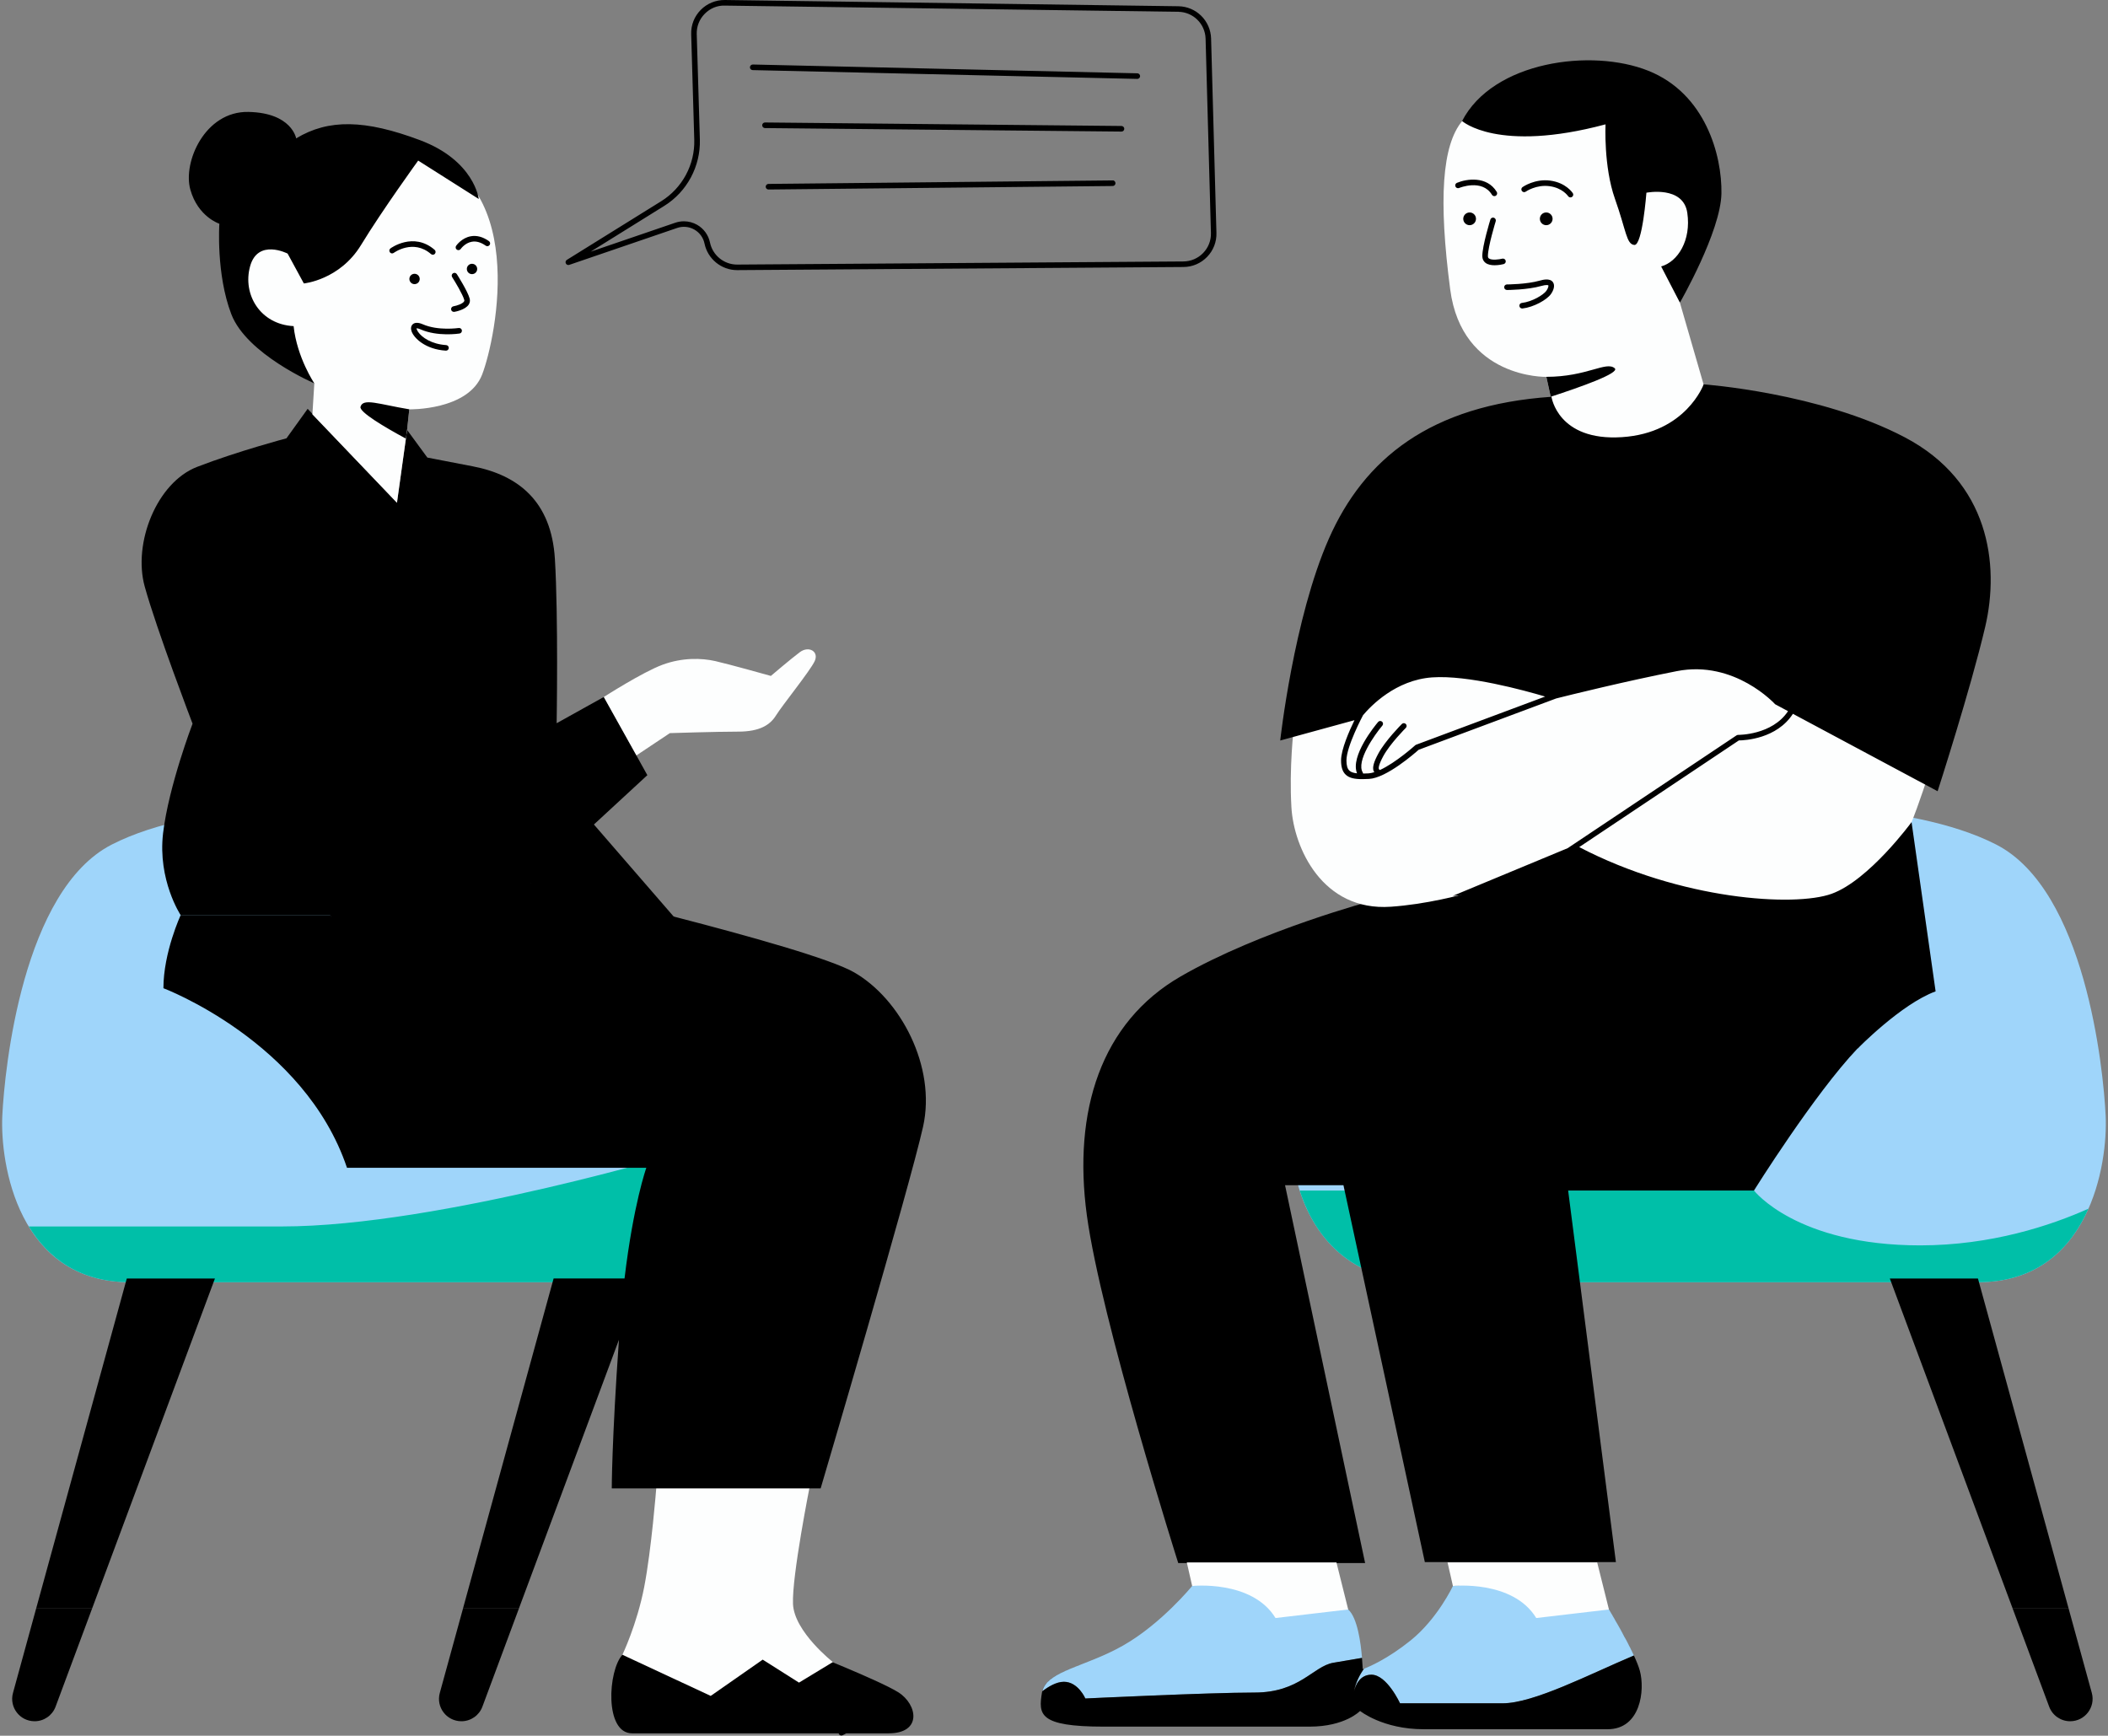 <?xml version="1.0" encoding="UTF-8" standalone="no"?><svg xmlns="http://www.w3.org/2000/svg" xmlns:xlink="http://www.w3.org/1999/xlink" fill="#000000" height="406.3" preserveAspectRatio="xMidYMid meet" version="1" viewBox="-0.5 -0.0 493.4 406.3" width="493.4" zoomAndPan="magnify"><rect x="-0.5" y="-0.0" width="493.4" height="406.3" fill="#808080" stroke="none"/><g id="change1_1"><path d="M462.47,300.14c-26.14,0-100.84,0-129.12,0c-28.28,0-30.95-27.21-30.95-27.21l-4.8-17.07l112.05-67.23 c0,0,36.28-1.6,57.09,9.07c20.81,10.67,25.08,52.29,25.61,63.49C492.88,272.39,488.61,300.14,462.47,300.14z M25.65,197.7 C4.84,208.37,0.58,249.99,0.04,261.19c-0.53,11.2,3.73,38.95,29.88,38.95s100.84,0,129.12,0c28.28,0,30.95-27.21,30.95-27.21 l4.8-17.07L82.74,188.63C82.74,188.63,46.46,187.03,25.65,197.7z M316.41,395.98c-0.07,0.31-0.1,0.51-0.1,0.51 C316.33,396.31,316.37,396.14,316.41,395.98z M360.48,371.75l-8.77-2.04l-12.14,1.54c0,0-3.57,7.64-9.89,12.74 c-5.41,4.36-9.77,6.18-10.91,6.62c-0.98,1.38-1.93,3.19-2.36,5.37c0.27-1.17,1.22-3.96,4.09-3.96c3.63,0,6.7,6.7,6.7,6.7 s15.62,0,23.99,0c7.34,0,20.48-6.87,30.75-11.19c-2.19-4.77-5.84-10.77-5.84-10.77L360.48,371.75z M315.06,376.75 c-0.69-0.61-1.96-1.24-3.5-1.85l-13.38-1.3l-17.26-5.33l-2.38,2.97c0,0-7.21,8.86-16.19,13.96c-8.78,4.99-17.74,5.89-18.89,10.7 c1.42-1.09,3.31-2.22,5.05-2.22c3.35,0,5.02,3.91,5.02,3.91s29.01-1.39,39.61-1.39c10.6,0,13.67-6.14,18.41-6.97 c2.35-0.41,4.83-0.83,6.74-1.14C318.02,384.6,317.22,378.66,315.06,376.75z" fill="#9fd5fa"/></g><g id="change2_1"><path d="M488.33,282.93c-4.06,9.17-11.79,17.21-25.86,17.21c-26.14,0-100.84,0-129.12,0 c-19.91,0-27.12-13.48-29.64-21.46h106.33c0,0,9.91,12.84,38.92,12.84C465.59,291.51,479.49,286.88,488.33,282.93z M65.52,287.09 c-25.48,0-47.85,0-59.28,0c4.45,7.31,11.8,13.05,23.69,13.05c26.14,0,100.84,0,129.12,0c14.03,0,21.75-6.7,25.97-13.44 l-23.17-17.71C161.85,268.98,102.45,287.09,65.52,287.09z" fill="#00bfa8"/></g><g id="change3_1"><path d="M434.28,245.43c-10.13,10.65-24.25,33.25-24.25,33.25h-43.49l11.18,86.98H333l-19.05-88.22h-13.67 l18.74,88.44h-43.74c0,0-18.07-56.97-21.39-81.4c-3.31-24.44,3.31-45.15,21.95-55.91c18.64-10.77,45.15-17.81,45.15-17.81 l10.35-14.08l48.87,4.56l50.94,26.09C431.16,227.32,444.41,234.78,434.28,245.43z M489.11,396.28l-5.46-19.87h-13.11l8.59,23.09 c0.76,2.05,2.72,3.41,4.91,3.41C487.51,402.91,490.02,399.61,489.11,396.28z M318.28,387.86c0.01,0.08,0.01,0.15,0.02,0.23 c0,0,0,0,0,0C318.3,388.02,318.29,387.94,318.28,387.86z M376.25,377.02c0.73,1.22,3.76,6.33,5.68,10.5 c-10.27,4.32-23.41,11.19-30.75,11.19c-8.37,0-23.99,0-23.99,0s-3.07-6.7-6.7-6.7c-2.87,0-3.82,2.79-4.09,3.96 c-0.03,0.17-0.07,0.33-0.1,0.51c0,0,0.03-0.2,0.1-0.51c0.42-2.17,1.37-3.99,2.36-5.37c0,0,0,0,0,0c-0.2,0.07-0.31,0.11-0.31,0.11 s-0.03-1.08-0.16-2.63c-1.91,0.31-4.39,0.73-6.73,1.14c-4.74,0.84-7.81,6.97-18.41,6.97c-10.6,0-39.61,1.39-39.61,1.39 s-1.67-3.91-5.02-3.91c-1.74,0-3.63,1.13-5.05,2.22c0.99-4.18,7.87-5.41,15.41-8.92c-7.74,3.6-14.79,4.8-15.5,9.24 c-0.82,5.1-0.82,7.96,14.48,7.96c15.3,0,39.78,0,48.15,0c8.36,0,11.83-3.67,11.83-3.67s5.3,4.28,14.89,4.28c9.59,0,35.29,0,43.05,0 c7.75,0,8.77-9.18,7.55-13.67C382.22,387.06,377.18,378.57,376.25,377.02z M123.76,206.74l33.71,8.14l-18.96-21.88l12.51-11.55 l-10.19-18.3l-11.04,6.14c0,0,0.41-24.95-0.41-38.45c-0.82-13.5-8.59-19.63-19.22-21.68c-10.63-2.05-10.63-2.05-10.63-2.05 l-4.74-6.46l-2.37,17.02L71.51,95.7l-4.96,6.9c0,0-11.42,3.02-20.9,6.68c-9.48,3.66-15.08,17.88-12.28,28.01 c2.8,10.13,11.2,32.11,11.2,32.11s-5.6,14.65-6.9,25.64c-1.29,10.99,4.11,19.16,4.11,19.16h34.88c0,0,6.69,7.56,22.21,6.91 C112.97,220.52,122.19,208.87,123.76,206.74z M209.74,396.12c-4.53-2.83-21.8-9.63-21.8-9.63l-22.37-14.44 c0,0-16.99,11.61-20.38,15.29c-3.4,3.68-4.25,18.4,2.26,18.4c6.51,0,52.09,0,60.02,0C215.4,405.75,214.27,398.96,209.74,396.12z M2.54,396.28c-0.92,3.34,1.59,6.63,5.06,6.63c2.19,0,4.15-1.36,4.91-3.41l8.59-23.09H7.99L2.54,396.28z M102.44,396.28 c-0.92,3.34,1.59,6.63,5.06,6.63c2.19,0,4.15-1.36,4.91-3.41l8.59-23.09H107.9L102.44,396.28z" fill="#000000"/></g><g id="change4_1"><path d="M451.31,179.84c-2.49,8.03-4.39,12.62-4.39,12.62l-18.87,29.76l-44.31-8.86l-26.03-9.14 c0,0-16.62,6.92-32.68,8.03c-16.06,1.11-22.71-13.85-23.26-23.26c-0.55-9.42,0.55-18.55,0.55-18.55l20.49-23.54l69.51-6.37 l52.34,22.99C444.67,163.5,453.81,171.8,451.31,179.84z M361.44,88.22l1.75,8l-4,11.01c0,0,19.76,2.75,21.01,2.75 c1.25,0,18.51-7.25,18.51-7.25l-0.47-12.75l-5.54-19.13c0,0,6.51-22.65,6.51-28.4c0-5.75-12.01-18.01-21.76-20.01 s-31.02,0.25-35.72,5.91c-4.71,5.66-5.55,18.36-2.8,39.37C341.68,88.72,361.44,88.22,361.44,88.22z M338.32,365.75l1.25,5.5 c0,0,14.01-1.5,19.51,7.5l17.01-2l-2.75-11.01H338.32z M277.29,365.75l1.25,5.5c0,0,14.01-1.5,19.51,7.5l17.01-2l-2.75-11.01 H277.29z M156.29,171.61c0,0,10.95-0.35,15.99-0.35s7.48-1.56,8.87-3.82c1.39-2.26,8-10.43,9.04-12.69 c1.04-2.26-1.39-3.65-3.48-2.09c-2.09,1.56-6.78,5.56-6.78,5.56s-9.91-2.78-13.04-3.48c-3.13-0.7-7.65-0.87-12.34,0.87 c-4.69,1.74-13.72,7.54-13.72,7.54l7.64,13.67L156.29,171.61z M95,34.89C66.1,29.7,58.98,44.97,56.76,55.64 c-2.22,10.67,0.74,17.2,5.19,22.53c4.45,5.34,11.12,11.56,11.12,11.56L72.62,97l19.79,20.69l2.37-17.02l0.52-4.85 c0,0,13.79,0.3,17.05-8.15C115.61,79.21,123.91,40.07,95,34.89z M185.11,375.46c-0.28-6.51,3.96-27.75,3.96-27.75l-35.96,0.57 c0,0-1.13,14.44-2.83,23.22c-1.7,8.78-5.1,15.85-5.1,15.85l20.67,9.63l12.17-8.49l8.49,5.38l7.93-4.81 C194.45,389.05,185.39,381.97,185.11,375.46z" fill="#fdfefe"/></g><g id="change5_1"><path d="M446.92,192.45c0,0-9.96,13.61-18.71,16.77c-8.63,3.12-35.26,1.49-59.08-10.93l37.37-24.97 c1.39-0.01,8.86-0.37,12.65-6.23l33.87,18.12c0,0,7.75-23.99,11.15-38.53c3.39-14.54,0.97-33.93-18.9-44.35 s-47.01-12.36-47.01-12.36s-4.12,11.39-19.14,12.36c-15.02,0.97-16.48-9.45-16.48-9.45c-28.35,1.94-43.86,14.54-52.1,33.2 c-8.24,18.66-11.39,47.26-11.39,47.26l17.38-4.76c-1.18,2.42-3.14,6.84-3.14,9.41c0,1.58,0.34,2.64,1.08,3.34 c0.85,0.81,2.11,1.05,3.9,1.05c0.48,0,1.01-0.02,1.57-0.05c4.1-0.22,10.7-6.01,11.61-6.82l32.2-12.02 c2.97-0.75,16.25-4.04,28.22-6.39c13.57-2.67,23.02,7.75,23.02,7.75l3.02,1.62c-3.72,5.62-11.59,5.55-11.67,5.55 c-0.13,0.01-0.27,0.04-0.38,0.11l-39.53,26.41l-26.89,11.17c0,0,28.19-3.16,59.54,8.99c31.35,12.15,35.24,26.73,35.24,26.73 s10.21-10.45,18.23-13.37L446.92,192.45z M330.95,174.33c-0.08,0.03-0.15,0.07-0.21,0.13c-0.06,0.05-4.49,4.05-8.24,5.78 c0,0,0,0-0.01,0c-0.2-0.1-0.23-0.17-0.26-0.24c-0.08-0.25-0.05-0.98,1.04-3c1.56-2.89,5.24-6.58,5.27-6.61 c0.26-0.26,0.26-0.67,0-0.92c-0.26-0.26-0.67-0.26-0.92,0c-0.16,0.16-3.84,3.86-5.5,6.91c-1.06,1.96-1.4,3.16-1.14,4.01 c0.04,0.14,0.13,0.24,0.2,0.36c-0.48,0.15-0.94,0.25-1.35,0.28c-0.45,0.02-0.87,0.04-1.27,0.04c-0.01-0.07-0.04-0.15-0.08-0.22 c-1.64-2.65,2.75-8.84,4.58-11.01c0.23-0.28,0.2-0.69-0.08-0.92c-0.28-0.23-0.69-0.2-0.92,0.08c-0.7,0.83-6.58,7.97-4.93,12.02 c-0.81-0.08-1.42-0.27-1.8-0.64c-0.46-0.44-0.68-1.2-0.68-2.39c0-3.27,3.81-10.44,3.85-10.51c0.01-0.02,0.01-0.03,0.02-0.05 c1.81-2.16,7.64-8.27,16.22-8.87c8.35-0.58,21.51,3.03,26.42,4.49L330.95,174.33z M341.72,28.33c7.21-13.96,30.27-17.1,43.6-11.76 c13.33,5.33,17.25,19.76,17.1,28.7s-9.72,25.57-9.72,25.57l-4.39-8.47c3.92-1.1,7.06-6.12,6.12-12.55 c-0.94-6.43-9.57-4.71-9.57-4.71s-0.94,12.39-2.82,12.23c-1.88-0.16-1.88-3.29-4.55-10.82c-2.67-7.53-2.2-17.41-2.2-17.41 C350.04,35.86,341.72,28.33,341.72,28.33z M361.41,49.73c0.82,0,1.49,0.67,1.49,1.49c0,0.82-0.67,1.49-1.49,1.49 c-0.82,0-1.49-0.67-1.49-1.49C359.92,50.39,360.59,49.73,361.41,49.73z M344.97,51.22c0,0.82-0.67,1.49-1.49,1.49 c-0.82,0-1.49-0.67-1.49-1.49c0-0.82,0.67-1.49,1.49-1.49C344.3,49.73,344.97,50.39,344.97,51.22z M349.59,51.79 c-0.02,0.06-1.83,5.97-1.83,8.16c0,0.32,0.12,0.46,0.23,0.54c0.64,0.49,2.39,0.25,3.13,0.06c0.35-0.09,0.71,0.12,0.8,0.47 c0.09,0.35-0.12,0.7-0.47,0.8c-0.17,0.04-1.1,0.27-2.12,0.27c-0.77,0-1.57-0.13-2.14-0.57c-0.48-0.37-0.74-0.92-0.74-1.58 c0-2.39,1.81-8.3,1.89-8.55c0.1-0.34,0.47-0.54,0.82-0.43C349.5,51.08,349.7,51.45,349.59,51.79z M361.43,68.09 c0.45-0.63,0.55-1.19,0.48-1.29c-0.04-0.05-0.45-0.2-1.62,0.13c-3.3,0.94-7.88,0.95-8.07,0.95c-0.36,0-0.65-0.29-0.65-0.65 c0-0.36,0.29-0.65,0.65-0.65c0.05,0,4.59-0.01,7.71-0.9c0.58-0.16,2.32-0.66,3.05,0.37c0.56,0.79,0.12,1.97-0.48,2.8 c-0.95,1.33-3.99,3.05-6.64,3.36c-0.03,0-0.05,0-0.08,0c-0.33,0-0.61-0.24-0.65-0.58c-0.04-0.36,0.21-0.68,0.57-0.72 C358.14,70.63,360.76,69.02,361.43,68.09z M362.19,43.58c-3.1-0.43-5.55,1.26-5.57,1.28c-0.29,0.21-0.7,0.14-0.91-0.16 c-0.21-0.29-0.14-0.7,0.16-0.91c0.12-0.08,2.89-2,6.5-1.51c3.66,0.5,5.19,2.83,5.26,2.93c0.2,0.3,0.11,0.71-0.2,0.9 c-0.11,0.07-0.23,0.1-0.35,0.1c-0.21,0-0.42-0.11-0.55-0.3C366.47,45.84,365.22,43.99,362.19,43.58z M340.16,43.65 c-0.14-0.33,0.02-0.71,0.35-0.85c2.22-0.93,7.01-1.69,9.32,2.12c0.19,0.31,0.09,0.71-0.22,0.9c-0.11,0.06-0.22,0.09-0.34,0.09 c-0.22,0-0.43-0.11-0.56-0.31c-2.31-3.81-7.65-1.62-7.7-1.59C340.68,44.14,340.3,43.98,340.16,43.65z M215.56,263.71 c-3.11,14.01-23.98,84.7-23.98,84.7h-48.89c0,0,0-11.04,1.68-34.79l-23.37,62.78H107.9l21.18-77.14h16.6 c2.09-17.5,5.1-25.9,5.1-25.9H80.72c-9.97-29.58-42.97-42.04-42.97-42.04c0-8.41,4.05-17.13,4.05-17.13h34.88 c0,0,7.47,5.92,20.86,4.98c13.39-0.93,26.47-12.77,26.47-12.77s64.46,14.95,75.36,21.18C210.27,233.81,218.67,249.69,215.56,263.71 z M362.46,92.87l-1.02-4.66c9.51,0,14.01-3.75,16.01-2C378.7,87.32,369.48,90.59,362.46,92.87z M352.77,225.05 c-0.29,0.05-29.52,5.04-36.78,19.24c-7.28,14.24-1.73,30.36-1.67,30.52c0.12,0.34-0.06,0.71-0.4,0.83 c-0.07,0.03-0.15,0.04-0.22,0.04c-0.27,0-0.52-0.17-0.62-0.43c-0.06-0.17-5.8-16.81,1.74-31.55c7.34-14.35,34.82-19.43,37.55-19.9 l4.21-3.57c0.28-0.23,0.69-0.2,0.92,0.08c0.23,0.28,0.2,0.69-0.08,0.92l-4.35,3.68C353,224.98,352.89,225.03,352.77,225.05z M483.65,376.41h-13.11l-28.71-77.14h20.63L483.65,376.41z M29.18,299.27h20.63L21.1,376.41H7.99L29.18,299.27z M44.05,44.38 c-1.8-6.39,3.4-18.38,13.58-18.18c10.19,0.2,11.19,6.19,11.19,6.19C76.4,27.8,84.99,28,97.78,32.8 c12.78,4.79,13.78,13.78,13.78,13.78l-14.18-8.99c0,0-8.39,11.58-13.38,19.77c-4.99,8.19-13.38,8.99-13.38,8.99l-3.8-6.99 c0,0-6.99-3.6-8.79,3c-1.8,6.59,2.4,13.58,10.19,13.98c0.8,7.39,4.85,13.39,4.85,13.39s-15.84-6.8-19.43-16.19 c-3.6-9.39-2.8-21.17-2.8-21.17S45.84,50.77,44.05,44.38z M95.32,65.3c0-0.67,0.54-1.21,1.21-1.21c0.67,0,1.21,0.54,1.21,1.21 c0,0.67-0.54,1.21-1.21,1.21C95.87,66.52,95.32,65.97,95.32,65.3z M109.98,64.17c-0.67,0-1.21-0.54-1.21-1.21 c0-0.67,0.54-1.21,1.21-1.21c0.67,0,1.21,0.54,1.21,1.21C111.19,63.63,110.65,64.17,109.98,64.17z M108.12,70.57 c0.07-0.12,0.09-0.22,0.05-0.35c-0.36-1.31-2.17-4.31-2.84-5.35c-0.19-0.3-0.11-0.71,0.2-0.9c0.3-0.2,0.71-0.11,0.9,0.2 c0.1,0.16,2.52,3.95,3,5.71c0.13,0.49,0.06,0.97-0.21,1.4c-0.79,1.24-3.12,1.68-3.38,1.72C105.8,73,105.76,73,105.73,73 c-0.31,0-0.59-0.22-0.64-0.54c-0.06-0.36,0.18-0.69,0.53-0.76C106.45,71.56,107.77,71.11,108.12,70.57z M106.86,76.78 c0.36-0.05,0.69,0.19,0.75,0.54c0.05,0.36-0.19,0.69-0.54,0.75c-0.21,0.03-5.15,0.78-9.13-0.97c-0.72-0.32-0.97-0.23-0.97-0.22 c0,0,0,0,0,0c0.03,0,0.05,0.31,0.41,0.84c0.88,1.27,3.13,2.84,6.55,3.06c0.36,0.02,0.63,0.33,0.61,0.69 c-0.02,0.35-0.31,0.61-0.65,0.61c-0.01,0-0.03,0-0.04,0c-4.77-0.3-7.44-2.92-8.01-4.5c-0.24-0.68-0.15-1.29,0.26-1.67 c0.35-0.32,1.04-0.58,2.37,0C102.07,77.49,106.81,76.78,106.86,76.78z M101.23,58.48c0.27,0.24,0.3,0.65,0.07,0.92 c-0.13,0.15-0.31,0.23-0.49,0.23c-0.15,0-0.3-0.05-0.43-0.16c-4.17-3.61-8.67-0.31-8.71-0.28c-0.29,0.22-0.7,0.16-0.91-0.13 c-0.22-0.29-0.16-0.7,0.13-0.91C90.94,58.1,96.28,54.19,101.23,58.48z M113.94,56.44c0.3,0.21,0.37,0.61,0.16,0.91 c-0.21,0.3-0.62,0.37-0.91,0.16c-1.13-0.8-2.23-1.11-3.27-0.92c-1.6,0.28-2.57,1.67-2.58,1.68c-0.13,0.18-0.33,0.28-0.54,0.28 c-0.13,0-0.26-0.04-0.37-0.11c-0.3-0.2-0.37-0.61-0.17-0.9c0.05-0.07,1.27-1.84,3.41-2.23C111.07,55.05,112.51,55.43,113.94,56.44z M98.83,138.09c1.51,0,2.74-1.23,2.74-2.74c0-1.51-1.23-2.74-2.74-2.74c-1.51,0-2.74,1.23-2.74,2.74 C96.09,136.86,97.32,138.09,98.83,138.09z M98.83,133.91c0.79,0,1.44,0.64,1.44,1.44c0,0.79-0.64,1.44-1.44,1.44 c-0.79,0-1.44-0.64-1.44-1.44C97.39,134.56,98.04,133.91,98.83,133.91z M102.73,165.26c1.51,0,2.74-1.23,2.74-2.74 c0-1.51-1.23-2.74-2.74-2.74c-1.51,0-2.74,1.23-2.74,2.74C99.99,164.03,101.22,165.26,102.73,165.26z M102.73,161.08 c0.79,0,1.44,0.64,1.44,1.44c0,0.79-0.64,1.44-1.44,1.44c-0.79,0-1.44-0.64-1.44-1.44C101.29,161.72,101.94,161.08,102.73,161.08z M46.63,171.44c0.14,0.3,13.74,30.07,27.39,40.71c0.28,0.22,0.33,0.63,0.11,0.92c-0.13,0.16-0.32,0.25-0.52,0.25 c-0.14,0-0.28-0.04-0.4-0.14c-13.9-10.84-27.21-39.96-27.77-41.2c-0.15-0.33,0-0.72,0.33-0.86 C46.1,170.96,46.48,171.11,46.63,171.44z M115.94,131.05c-0.16-0.32-0.03-0.71,0.29-0.88c0.33-0.16,0.71-0.03,0.88,0.29 c0.11,0.22,10.53,21.46,5.06,42.04l5.19-2.76c0.32-0.17,0.71-0.05,0.88,0.27c0.17,0.32,0.05,0.71-0.27,0.88l-34.55,18.39 c-0.1,0.05-0.2,0.08-0.31,0.08c-0.07,0-0.15-0.01-0.22-0.04c-0.17-0.06-0.31-0.19-0.38-0.36l-21.45-50.98 c-0.14-0.33,0.02-0.72,0.35-0.85c0.33-0.14,0.71,0.02,0.85,0.35l21.17,50.32l27.18-14.46c0-0.04,0-0.09,0.01-0.13 C126.61,152.8,116.05,131.26,115.94,131.05z M137.9,194.11c0.24,0.27,0.22,0.68-0.05,0.92l-11.7,10.59 c-0.12,0.11-0.28,0.17-0.44,0.17c-0.18,0-0.36-0.07-0.48-0.21c-0.24-0.27-0.22-0.68,0.05-0.92l11.7-10.59 C137.24,193.83,137.66,193.85,137.9,194.11z M87.58,116.68c0.31-0.19,0.71-0.09,0.9,0.21c0.19,0.31,0.09,0.71-0.21,0.9 c-0.05,0.03-3.35,2.03-7.09,2.03c-2.01,0-4.14-0.57-5.97-2.32c-5.03-4.81-7.19-13.51-7.28-13.87c-0.09-0.35,0.13-0.7,0.48-0.79 c0.35-0.09,0.7,0.13,0.79,0.48c0.02,0.09,2.17,8.69,6.92,13.24C80.63,120.88,87.51,116.72,87.58,116.68z M95.85,116.39 c1.9,0.54,3.22,0.42,3.94-0.35c1.42-1.52,0.48-5.4,0-6.77c-0.12-0.34,0.06-0.71,0.4-0.83c0.34-0.12,0.71,0.06,0.83,0.4 c0.08,0.23,1.98,5.69-0.27,8.09c-0.68,0.73-1.64,1.09-2.85,1.09c-0.71,0-1.51-0.12-2.4-0.38c-0.35-0.1-0.55-0.46-0.45-0.81 C95.14,116.5,95.5,116.3,95.85,116.39z M372.34,351.94c0,0.36-0.29,0.65-0.65,0.65h-38.81c-0.36,0-0.65-0.29-0.65-0.65 c0-0.36,0.29-0.65,0.65-0.65h38.81C372.05,351.29,372.34,351.58,372.34,351.94z M314.52,351.94c0,0.36-0.29,0.65-0.65,0.65h-38.81 c-0.36,0-0.65-0.29-0.65-0.65c0-0.36,0.29-0.65,0.65-0.65h38.81C314.23,351.29,314.52,351.58,314.52,351.94z M132.74,62l25.25-8.64 c1.34-0.46,2.81-0.32,4.03,0.38c1.23,0.7,2.1,1.89,2.38,3.28c0.75,3.6,3.95,6.21,7.62,6.21c0.02,0,0.04,0,0.05,0l104.43-0.73 c2.11-0.01,4.08-0.86,5.54-2.37c1.47-1.52,2.24-3.51,2.18-5.62l-1.25-45.48c-0.12-4.19-3.49-7.51-7.67-7.57L169.16,0 c-2.12-0.02-4.15,0.8-5.65,2.32c-1.5,1.53-2.3,3.55-2.23,5.69L162,32.7c0.17,5.81-2.79,11.32-7.72,14.39l-22.1,13.74 c-0.28,0.18-0.39,0.53-0.24,0.83C132.08,61.96,132.42,62.11,132.74,62z M154.97,48.2c5.33-3.31,8.52-9.27,8.34-15.54l-0.73-24.69 c-0.05-1.78,0.61-3.46,1.86-4.73c1.25-1.27,2.91-1.99,4.7-1.93l106.15,1.45c3.48,0.05,6.29,2.81,6.39,6.3l1.25,45.48 c0.05,1.76-0.6,3.42-1.82,4.68c-1.22,1.26-2.86,1.96-4.61,1.98l-104.43,0.73c-0.02,0-0.03,0-0.05,0c-3.06,0-5.72-2.17-6.34-5.16 c-0.36-1.75-1.46-3.26-3.01-4.15c-0.95-0.54-2.02-0.82-3.09-0.82c-0.68,0-1.36,0.11-2.01,0.33l-19.82,6.78L154.97,48.2z M175.03,15.74c0.01-0.36,0.31-0.63,0.67-0.64l90.01,2.06c0.36,0.01,0.65,0.31,0.64,0.67c-0.01,0.36-0.3,0.64-0.65,0.64 c-0.01,0-0.01,0-0.02,0l-90.01-2.06C175.31,16.4,175.02,16.11,175.03,15.74z M262.65,30.15c0,0.36-0.29,0.65-0.65,0.65 c0,0,0,0-0.01,0l-83.44-0.82c-0.36,0-0.65-0.3-0.65-0.66c0-0.36,0.3-0.65,0.65-0.65c0,0,0,0,0.01,0L262,29.49 C262.36,29.5,262.65,29.79,262.65,30.15z M260.59,42.88c0,0.36-0.29,0.66-0.65,0.66l-80.56,0.82c0,0,0,0-0.01,0 c-0.36,0-0.65-0.29-0.65-0.65c0-0.36,0.29-0.66,0.65-0.66l80.56-0.82C260.26,42.18,260.59,42.52,260.59,42.88z M95.3,95.81 l-0.52,4.85l-0.28,2.01c-5.1-2.76-10.96-6.24-10.62-7.45C84.49,93.11,88.12,94.62,95.3,95.81z M199.67,402.45 c-0.11,1.61-1.23,3.01-2.99,3.75c-0.08,0.03-0.17,0.05-0.25,0.05c-0.25,0-0.5-0.15-0.6-0.4c-0.14-0.33,0.02-0.72,0.35-0.86 c1.3-0.55,2.12-1.53,2.2-2.64c0.09-1.26-0.78-2.51-2.44-3.51c-3.98-2.39-7.04-3.9-7.07-3.91c-0.32-0.16-0.46-0.55-0.3-0.87 c0.16-0.32,0.55-0.45,0.87-0.3c0.03,0.02,3.14,1.54,7.17,3.97C199.44,399.44,199.74,401.42,199.67,402.45z" fill="#000000"/></g></svg>
